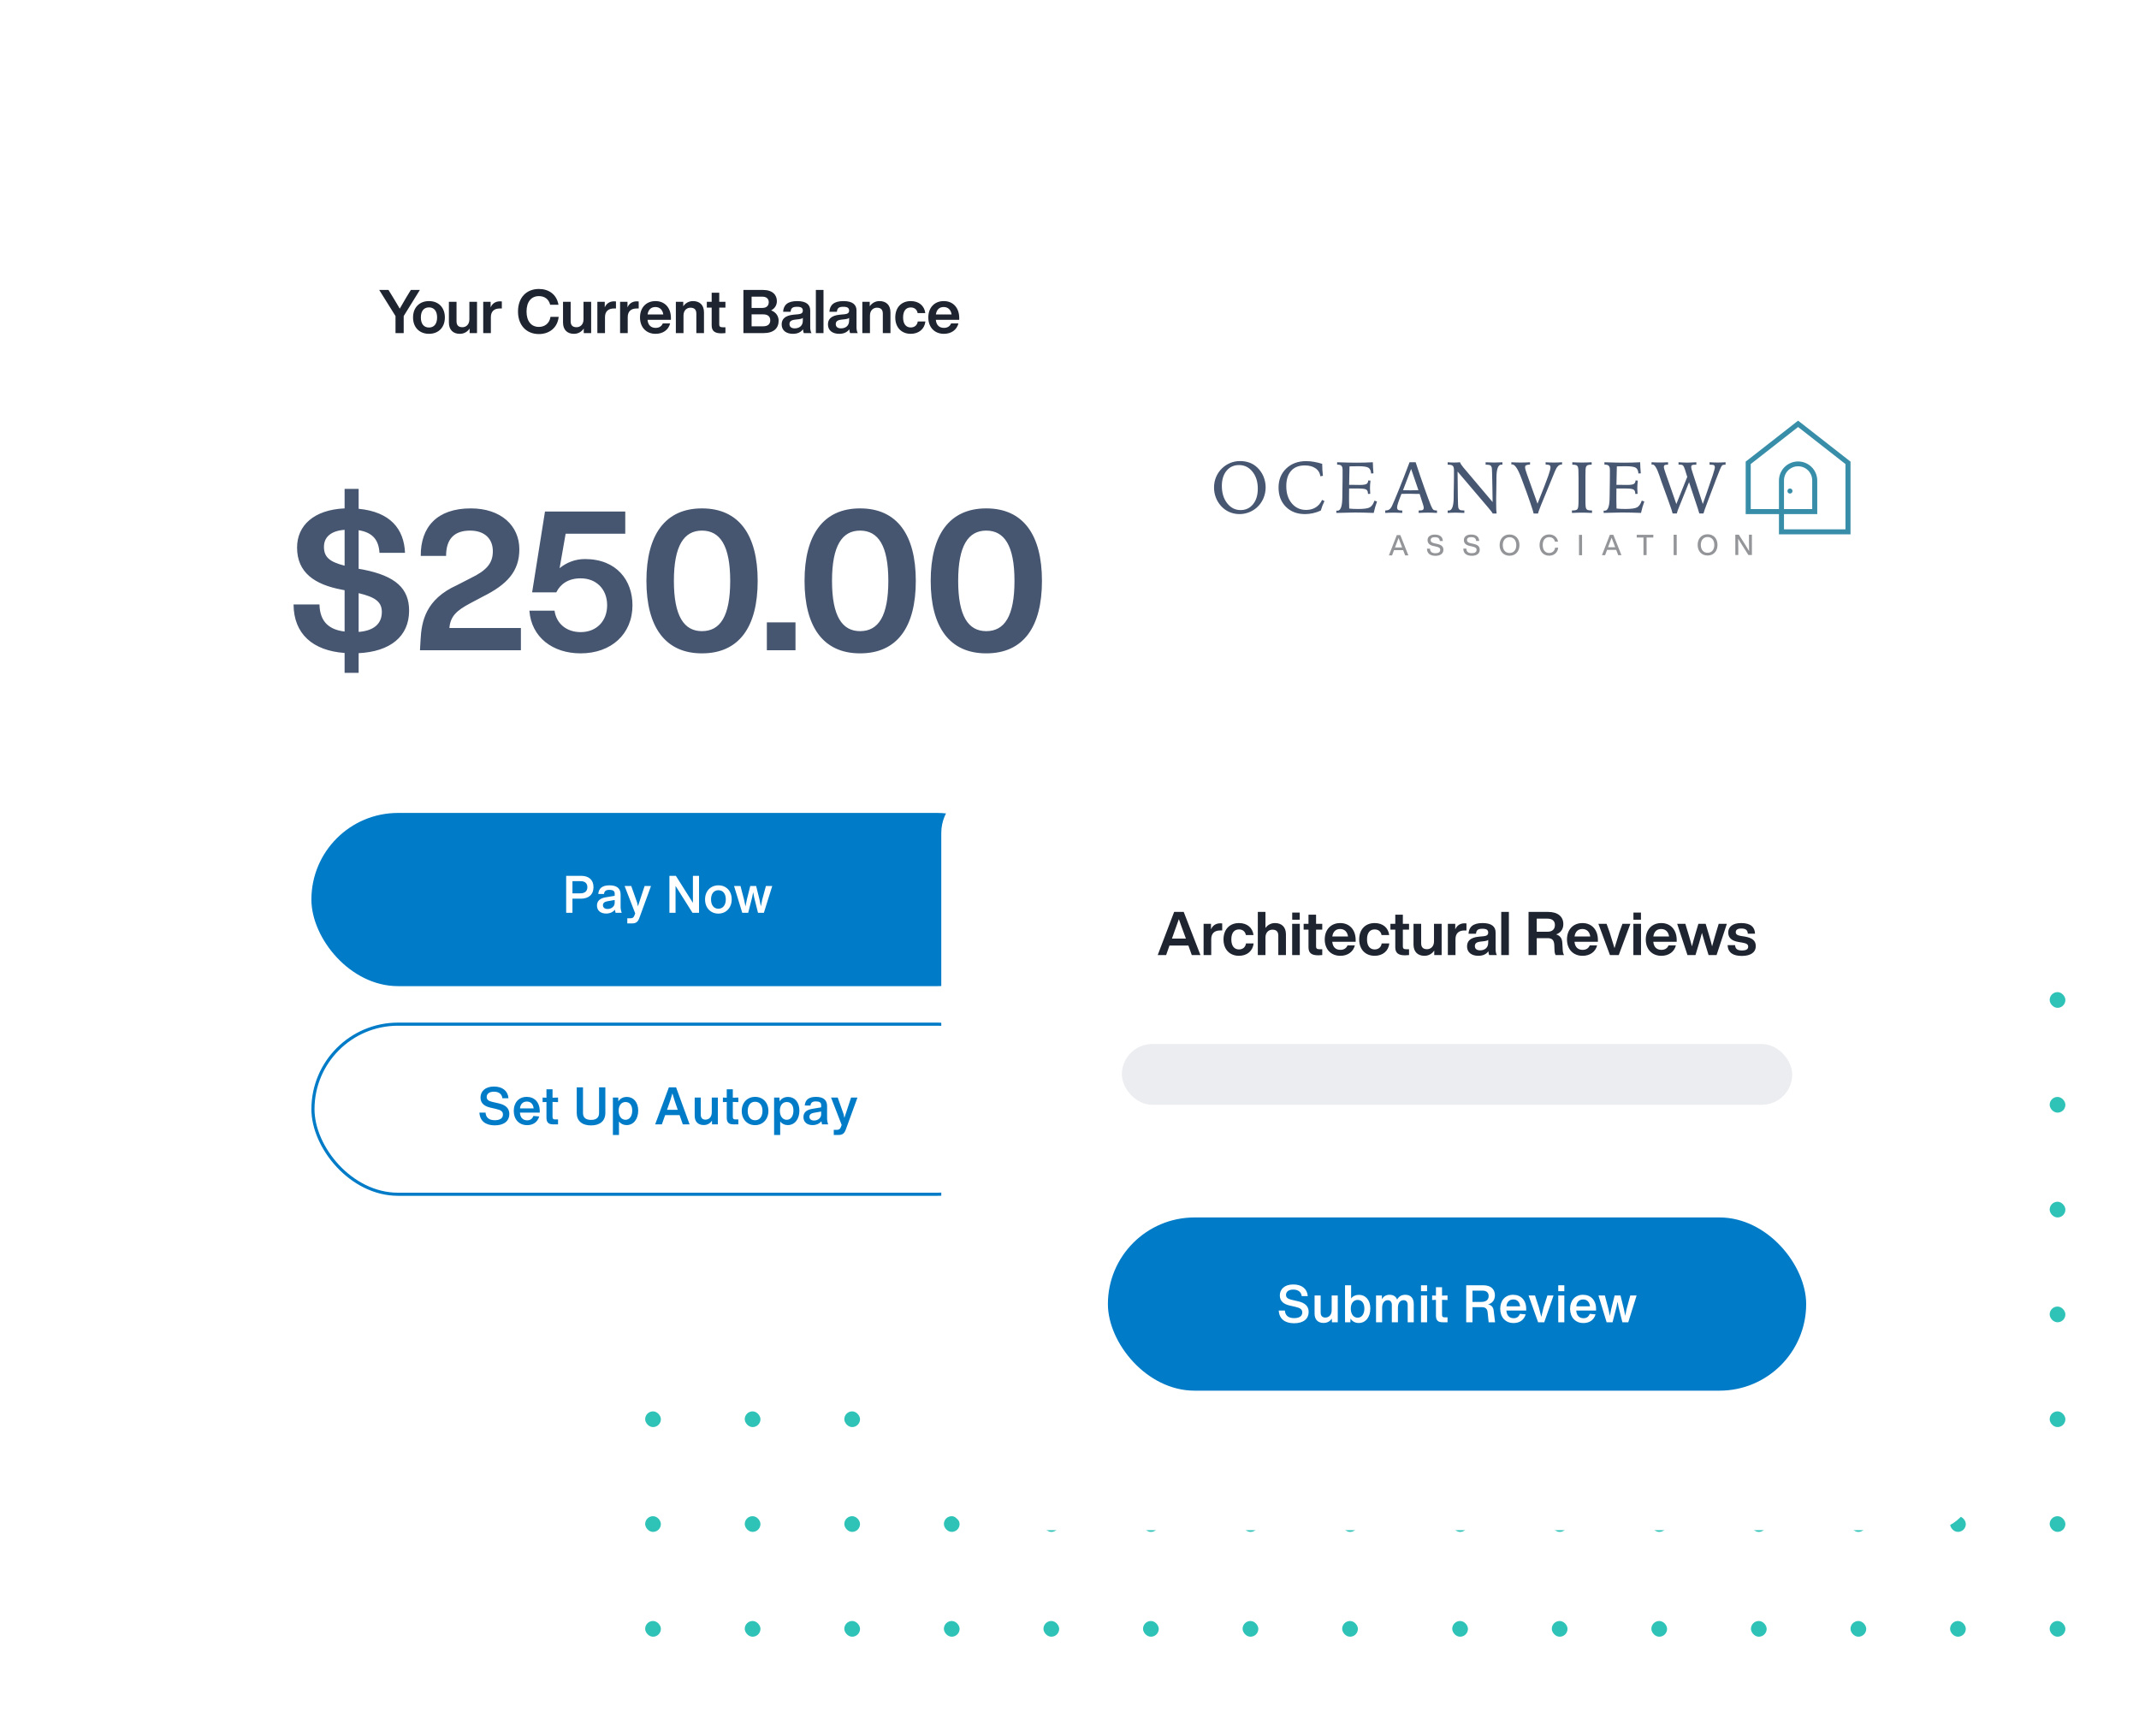 <svg width="494" height="401" viewBox="0 0 494 401" fill="none" xmlns="http://www.w3.org/2000/svg"><rect x="149" y="253.336" width="3.631" height="3.631" rx="1.815" fill="#2FC3B7"/><rect x="149.001" y="229.129" width="3.631" height="3.631" rx="1.815" fill="#2FC3B7"/><rect x="149" y="350.162" width="3.631" height="3.631" rx="1.815" fill="#2FC3B7"/><rect x="149" y="301.749" width="3.631" height="3.631" rx="1.815" fill="#2FC3B7"/><rect x="149" y="277.542" width="3.631" height="3.631" rx="1.815" fill="#2FC3B7"/><rect x="149" y="374.369" width="3.631" height="3.631" rx="1.815" fill="#2FC3B7"/><rect x="149" y="325.955" width="3.631" height="3.631" rx="1.815" fill="#2FC3B7"/><rect x="335.391" y="253.336" width="3.631" height="3.631" rx="1.815" fill="#2FC3B7"/><rect x="335.391" y="229.129" width="3.631" height="3.631" rx="1.815" fill="#2FC3B7"/><rect x="335.391" y="350.162" width="3.631" height="3.631" rx="1.815" fill="#2FC3B7"/><rect x="335.391" y="301.749" width="3.631" height="3.631" rx="1.815" fill="#2FC3B7"/><rect x="335.391" y="277.542" width="3.631" height="3.631" rx="1.815" fill="#2FC3B7"/><rect x="335.391" y="374.369" width="3.631" height="3.631" rx="1.815" fill="#2FC3B7"/><rect x="335.391" y="325.955" width="3.631" height="3.631" rx="1.815" fill="#2FC3B7"/><rect x="240.985" y="253.336" width="3.631" height="3.631" rx="1.815" fill="#2FC3B7"/><rect x="240.985" y="229.129" width="3.631" height="3.631" rx="1.815" fill="#2FC3B7"/><rect x="240.985" y="350.162" width="3.631" height="3.631" rx="1.815" fill="#2FC3B7"/><rect x="240.985" y="301.749" width="3.631" height="3.631" rx="1.815" fill="#2FC3B7"/><rect x="240.985" y="277.542" width="3.631" height="3.631" rx="1.815" fill="#2FC3B7"/><rect x="240.985" y="374.369" width="3.631" height="3.631" rx="1.815" fill="#2FC3B7"/><rect x="240.985" y="325.955" width="3.631" height="3.631" rx="1.815" fill="#2FC3B7"/><rect x="427.376" y="253.336" width="3.631" height="3.631" rx="1.815" fill="#2FC3B7"/><rect x="427.376" y="229.129" width="3.631" height="3.631" rx="1.815" fill="#2FC3B7"/><rect x="427.376" y="350.162" width="3.631" height="3.631" rx="1.815" fill="#2FC3B7"/><rect x="427.376" y="301.749" width="3.631" height="3.631" rx="1.815" fill="#2FC3B7"/><rect x="427.376" y="277.542" width="3.631" height="3.631" rx="1.815" fill="#2FC3B7"/><rect x="427.376" y="374.369" width="3.631" height="3.631" rx="1.815" fill="#2FC3B7"/><rect x="427.376" y="325.955" width="3.631" height="3.631" rx="1.815" fill="#2FC3B7"/><rect x="194.992" y="253.336" width="3.631" height="3.631" rx="1.815" fill="#2FC3B7"/><rect x="194.993" y="229.129" width="3.631" height="3.631" rx="1.815" fill="#2FC3B7"/><rect x="194.992" y="350.162" width="3.631" height="3.631" rx="1.815" fill="#2FC3B7"/><rect x="194.992" y="301.749" width="3.631" height="3.631" rx="1.815" fill="#2FC3B7"/><rect x="194.992" y="277.542" width="3.631" height="3.631" rx="1.815" fill="#2FC3B7"/><rect x="194.992" y="374.369" width="3.631" height="3.631" rx="1.815" fill="#2FC3B7"/><rect x="194.992" y="325.955" width="3.631" height="3.631" rx="1.815" fill="#2FC3B7"/><rect x="381.384" y="253.336" width="3.631" height="3.631" rx="1.815" fill="#2FC3B7"/><rect x="381.384" y="229.129" width="3.631" height="3.631" rx="1.815" fill="#2FC3B7"/><rect x="381.384" y="350.162" width="3.631" height="3.631" rx="1.815" fill="#2FC3B7"/><rect x="381.384" y="301.749" width="3.631" height="3.631" rx="1.815" fill="#2FC3B7"/><rect x="381.384" y="277.542" width="3.631" height="3.631" rx="1.815" fill="#2FC3B7"/><rect x="381.384" y="374.369" width="3.631" height="3.631" rx="1.815" fill="#2FC3B7"/><rect x="381.384" y="325.955" width="3.631" height="3.631" rx="1.815" fill="#2FC3B7"/><rect x="286.977" y="253.336" width="3.631" height="3.631" rx="1.815" fill="#2FC3B7"/><rect x="286.978" y="229.129" width="3.631" height="3.631" rx="1.815" fill="#2FC3B7"/><rect x="286.977" y="350.162" width="3.631" height="3.631" rx="1.815" fill="#2FC3B7"/><rect x="286.977" y="301.749" width="3.631" height="3.631" rx="1.815" fill="#2FC3B7"/><rect x="286.977" y="277.542" width="3.631" height="3.631" rx="1.815" fill="#2FC3B7"/><rect x="286.977" y="374.369" width="3.631" height="3.631" rx="1.815" fill="#2FC3B7"/><rect x="286.977" y="325.955" width="3.631" height="3.631" rx="1.815" fill="#2FC3B7"/><rect x="473.369" y="253.336" width="3.631" height="3.631" rx="1.815" fill="#2FC3B7"/><rect x="473.369" y="229.129" width="3.631" height="3.631" rx="1.815" fill="#2FC3B7"/><rect x="473.369" y="350.162" width="3.631" height="3.631" rx="1.815" fill="#2FC3B7"/><rect x="473.369" y="301.749" width="3.631" height="3.631" rx="1.815" fill="#2FC3B7"/><rect x="473.369" y="277.542" width="3.631" height="3.631" rx="1.815" fill="#2FC3B7"/><rect x="473.369" y="374.369" width="3.631" height="3.631" rx="1.815" fill="#2FC3B7"/><rect x="473.369" y="325.955" width="3.631" height="3.631" rx="1.815" fill="#2FC3B7"/><rect x="171.997" y="253.336" width="3.631" height="3.631" rx="1.815" fill="#2FC3B7"/><rect x="171.997" y="229.129" width="3.631" height="3.631" rx="1.815" fill="#2FC3B7"/><rect x="171.997" y="350.162" width="3.631" height="3.631" rx="1.815" fill="#2FC3B7"/><rect x="171.997" y="301.749" width="3.631" height="3.631" rx="1.815" fill="#2FC3B7"/><rect x="171.997" y="277.542" width="3.631" height="3.631" rx="1.815" fill="#2FC3B7"/><rect x="171.997" y="374.369" width="3.631" height="3.631" rx="1.815" fill="#2FC3B7"/><rect x="171.997" y="325.955" width="3.631" height="3.631" rx="1.815" fill="#2FC3B7"/><rect x="358.387" y="253.336" width="3.631" height="3.631" rx="1.815" fill="#2FC3B7"/><rect x="358.387" y="229.129" width="3.631" height="3.631" rx="1.815" fill="#2FC3B7"/><rect x="358.387" y="350.162" width="3.631" height="3.631" rx="1.815" fill="#2FC3B7"/><rect x="358.387" y="301.749" width="3.631" height="3.631" rx="1.815" fill="#2FC3B7"/><rect x="358.387" y="277.542" width="3.631" height="3.631" rx="1.815" fill="#2FC3B7"/><rect x="358.387" y="374.369" width="3.631" height="3.631" rx="1.815" fill="#2FC3B7"/><rect x="358.387" y="325.955" width="3.631" height="3.631" rx="1.815" fill="#2FC3B7"/><rect x="263.981" y="253.336" width="3.631" height="3.631" rx="1.815" fill="#2FC3B7"/><rect x="263.982" y="229.13" width="3.631" height="3.631" rx="1.815" fill="#2FC3B7"/><rect x="263.981" y="350.162" width="3.631" height="3.631" rx="1.815" fill="#2FC3B7"/><rect x="263.981" y="301.749" width="3.631" height="3.631" rx="1.815" fill="#2FC3B7"/><rect x="263.981" y="277.542" width="3.631" height="3.631" rx="1.815" fill="#2FC3B7"/><rect x="263.981" y="374.369" width="3.631" height="3.631" rx="1.815" fill="#2FC3B7"/><rect x="263.981" y="325.955" width="3.631" height="3.631" rx="1.815" fill="#2FC3B7"/><rect x="450.372" y="253.336" width="3.631" height="3.631" rx="1.815" fill="#2FC3B7"/><rect x="450.373" y="229.129" width="3.631" height="3.631" rx="1.815" fill="#2FC3B7"/><rect x="450.372" y="350.162" width="3.631" height="3.631" rx="1.815" fill="#2FC3B7"/><rect x="450.372" y="301.749" width="3.631" height="3.631" rx="1.815" fill="#2FC3B7"/><rect x="450.372" y="277.542" width="3.631" height="3.631" rx="1.815" fill="#2FC3B7"/><rect x="450.372" y="374.369" width="3.631" height="3.631" rx="1.815" fill="#2FC3B7"/><rect x="450.372" y="325.955" width="3.631" height="3.631" rx="1.815" fill="#2FC3B7"/><rect x="217.989" y="253.336" width="3.631" height="3.631" rx="1.815" fill="#2FC3B7"/><rect x="217.989" y="229.129" width="3.631" height="3.631" rx="1.815" fill="#2FC3B7"/><rect x="217.989" y="350.162" width="3.631" height="3.631" rx="1.815" fill="#2FC3B7"/><rect x="217.989" y="301.749" width="3.631" height="3.631" rx="1.815" fill="#2FC3B7"/><rect x="217.989" y="277.542" width="3.631" height="3.631" rx="1.815" fill="#2FC3B7"/><rect x="217.989" y="374.369" width="3.631" height="3.631" rx="1.815" fill="#2FC3B7"/><rect x="217.989" y="325.955" width="3.631" height="3.631" rx="1.815" fill="#2FC3B7"/><rect x="404.38" y="253.336" width="3.631" height="3.631" rx="1.815" fill="#2FC3B7"/><rect x="404.379" y="229.129" width="3.631" height="3.631" rx="1.815" fill="#2FC3B7"/><rect x="404.38" y="350.162" width="3.631" height="3.631" rx="1.815" fill="#2FC3B7"/><rect x="404.38" y="301.749" width="3.631" height="3.631" rx="1.815" fill="#2FC3B7"/><rect x="404.38" y="277.542" width="3.631" height="3.631" rx="1.815" fill="#2FC3B7"/><rect x="404.38" y="374.369" width="3.631" height="3.631" rx="1.815" fill="#2FC3B7"/><rect x="404.38" y="325.955" width="3.631" height="3.631" rx="1.815" fill="#2FC3B7"/><rect x="309.974" y="253.336" width="3.631" height="3.631" rx="1.815" fill="#2FC3B7"/><rect x="309.975" y="229.129" width="3.631" height="3.631" rx="1.815" fill="#2FC3B7"/><rect x="309.974" y="350.162" width="3.631" height="3.631" rx="1.815" fill="#2FC3B7"/><rect x="309.974" y="301.749" width="3.631" height="3.631" rx="1.815" fill="#2FC3B7"/><rect x="309.974" y="277.542" width="3.631" height="3.631" rx="1.815" fill="#2FC3B7"/><rect x="309.974" y="374.369" width="3.631" height="3.631" rx="1.815" fill="#2FC3B7"/><rect x="309.974" y="325.955" width="3.631" height="3.631" rx="1.815" fill="#2FC3B7"/><g filter="url(#filter0_d_1575_6497)"><rect x="17.608" y="30.173" width="273" height="271" rx="10" fill="#fff"/></g><path d="M94.483 141.038c0-5.085-3.06-8.01-10.62-9.495l-1.035-.18v-8.91c3.375.54 4.635 2.385 4.815 5.22h5.895c-.225-5.49-3.375-9.45-10.71-10.17v-4.59h-3.24v4.5c-7.11.315-10.98 3.96-10.98 9.045 0 5.805 4.095 8.55 10.305 9.72l.675.135v9.54c-3.375-.405-5.715-2.07-5.805-6.255h-5.985c.045 6.795 4.41 10.665 11.79 11.205v4.59h3.24v-4.545c7.245-.36 11.655-3.825 11.655-9.81zm-19.665-14.76c0-2.205 1.575-3.69 4.77-3.915v8.28c-3.6-.9-4.77-2.07-4.77-4.365zm8.01 19.665v-8.955c3.96.945 5.355 2.07 5.355 4.365 0 2.745-1.89 4.32-5.355 4.59zm20.96-.9c.225-2.745 1.71-4.05 4.725-5.67l2.97-1.575c5.625-2.79 8.46-5.85 8.46-10.935 0-5.445-4.23-9.45-11.205-9.45-7.785 0-11.61 4.275-11.565 10.98h5.85c0-4.095 2.07-5.85 5.535-5.85 3.375 0 5.265 1.89 5.265 4.77 0 2.79-1.485 4.455-5.13 6.21l-3.15 1.62c-7.29 3.285-8.19 8.415-8.415 12.645l-.135 2.385h23.31v-5.13h-16.515zm31.301-15.93c-2.25 0-4.275.81-5.85 2.115l1.395-7.965h13.77v-5.13h-18.54l-2.97 18.675h5.58c.945-1.935 2.79-3.24 5.625-3.24 3.69 0 6.12 2.565 6.12 6.21s-2.43 6.21-6.12 6.21c-3.15 0-5.58-1.845-6.03-4.95h-5.805c.45 6.12 5.355 9.855 11.835 9.855 7.065 0 11.97-4.455 11.97-11.115 0-5.67-3.6-10.665-10.98-10.665zm27.026 21.78c8.595 0 12.87-6.12 12.87-16.74 0-10.62-4.32-16.74-12.87-16.74-8.505 0-12.825 6.12-12.825 16.74 0 10.62 4.32 16.74 12.825 16.74zm0-5.13c-4.14 0-6.48-3.465-6.48-11.61s2.34-11.61 6.48-11.61c4.185 0 6.525 3.465 6.525 11.61s-2.295 11.61-6.525 11.61zm14.989 4.41h6.615v-6.435h-6.615v6.435zm21.53.72c8.595 0 12.87-6.12 12.87-16.74 0-10.62-4.32-16.74-12.87-16.74-8.505 0-12.825 6.12-12.825 16.74 0 10.62 4.32 16.74 12.825 16.74zm0-5.13c-4.14 0-6.48-3.465-6.48-11.61s2.34-11.61 6.48-11.61c4.185 0 6.525 3.465 6.525 11.61s-2.295 11.61-6.525 11.61zm29.135 5.13c8.595 0 12.87-6.12 12.87-16.74 0-10.62-4.32-16.74-12.87-16.74-8.505 0-12.825 6.12-12.825 16.74 0 10.62 4.32 16.74 12.825 16.74zm0-5.13c-4.14 0-6.48-3.465-6.48-11.61s2.34-11.61 6.48-11.61c4.185 0 6.525 3.465 6.525 11.61s-2.295 11.61-6.525 11.61z" fill="#465670"/><path d="M94.885 66.959l-1.092 1.792c-.49.826-.994 1.68-1.47 2.534-.476-.84-.994-1.68-1.498-2.52l-1.106-1.806h-2.142l3.766 6.034v3.934h1.89v-3.934l3.738-6.034h-2.086zm4.188 10.136c2.198 0 3.668-1.484 3.668-3.78s-1.47-3.78-3.668-3.78c-2.198 0-3.682 1.484-3.682 3.78s1.484 3.78 3.682 3.78zm0-1.456c-1.148 0-1.876-.798-1.876-2.324 0-1.526.728-2.324 1.876-2.324 1.134 0 1.876.798 1.876 2.324 0 1.526-.742 2.324-1.876 2.324zm9.329-5.936v4.046c0 1.288-.84 1.82-1.61 1.82-.91 0-1.358-.448-1.358-1.372v-4.494h-1.764v4.788c0 1.722 1.022 2.604 2.52 2.604 1.036 0 1.792-.518 2.268-1.218v1.05h1.708v-7.224h-1.764zm7.062-.112c-1.12 0-1.806.588-2.156 1.4v-1.288H111.6v7.224h1.764v-3.668c0-1.372.784-2.016 2.086-2.016h.448v-1.624c-.154-.028-.28-.028-.434-.028zm8.997 7.56c2.282 0 4.284-1.344 4.564-3.976h-1.89c-.224 1.568-1.4 2.324-2.674 2.324-1.778 0-2.856-1.316-2.856-3.556 0-2.226 1.078-3.556 2.856-3.556 1.218 0 2.254.602 2.604 2.002h1.918c-.434-2.464-2.31-3.654-4.522-3.654-2.884 0-4.83 1.988-4.83 5.208s1.988 5.208 4.83 5.208zm10.3-7.448v4.046c0 1.288-.84 1.82-1.61 1.82-.91 0-1.358-.448-1.358-1.372v-4.494h-1.764v4.788c0 1.722 1.022 2.604 2.52 2.604 1.036 0 1.792-.518 2.268-1.218v1.05h1.708v-7.224h-1.764zm7.062-.112c-1.12 0-1.806.588-2.156 1.4v-1.288h-1.708v7.224h1.764v-3.668c0-1.372.784-2.016 2.086-2.016h.448v-1.624c-.154-.028-.28-.028-.434-.028zm5.25 0c-1.12 0-1.806.588-2.156 1.4v-1.288h-1.708v7.224h1.764v-3.668c0-1.372.784-2.016 2.086-2.016h.448v-1.624c-.154-.028-.28-.028-.434-.028zm7.876 3.85c0-2.296-1.358-3.906-3.57-3.906-2.142 0-3.57 1.512-3.57 3.78 0 2.31 1.47 3.78 3.598 3.78 1.736 0 2.996-.938 3.36-2.408h-1.694c-.266.644-.812 1.036-1.652 1.036-1.022 0-1.75-.574-1.876-1.862h5.404v-.42zm-3.584-2.534c1.05 0 1.68.7 1.82 1.722h-3.626c.168-1.19.868-1.722 1.806-1.722zm8.685-1.372c-1.022 0-1.792.518-2.254 1.204v-1.036h-1.708v7.224h1.764v-4.046c0-1.288.84-1.82 1.61-1.82.896 0 1.358.448 1.358 1.372v4.494h1.764v-4.788c0-1.722-1.022-2.604-2.534-2.604zm7.487 1.512v-1.344h-1.428v-2.1h-1.75v2.1h-1.12v1.344h1.12v4.088c0 1.33.728 1.848 2.254 1.848.28 0 .602-.028.924-.056v-1.344h-.602c-.588 0-.826-.154-.826-.63v-3.906h1.428zm10.551.63c.826-.42 1.33-1.162 1.33-2.142 0-1.358-.924-2.576-3.22-2.576h-4.508v9.968h4.662c2.352 0 3.472-1.148 3.472-2.856 0-.994-.56-1.96-1.736-2.394zm-2.03-3.164c.98 0 1.484.518 1.484 1.26 0 .826-.504 1.344-1.484 1.344h-2.478v-2.604h2.478zm.196 6.846h-2.674v-2.758h2.674c1.022 0 1.638.448 1.638 1.386 0 .868-.574 1.372-1.638 1.372zm11.158 1.568c-.196-.28-.294-.854-.294-1.372v-3.85c0-1.302-.854-2.17-3.01-2.17-2.254 0-3.15.938-3.248 2.464h1.736c.07-.882.49-1.148 1.498-1.148 1.022 0 1.316.336 1.316.896 0 .532-.35.742-1.022.826l-1.092.098c-2.044.196-2.772 1.05-2.772 2.254 0 1.4 1.064 2.17 2.604 2.17 1.064 0 1.848-.378 2.324-1.05.028.35.084.686.196.882h1.764zm-3.864-1.092c-.812 0-1.218-.378-1.218-.98 0-.574.322-.924 1.302-1.036l.952-.112c.378-.042.644-.126.826-.294v.658c0 1.26-.924 1.764-1.862 1.764zm4.874 1.092h1.764v-9.968h-1.764v9.968zm9.681 0c-.196-.28-.294-.854-.294-1.372v-3.85c0-1.302-.854-2.17-3.01-2.17-2.254 0-3.15.938-3.248 2.464h1.736c.07-.882.49-1.148 1.498-1.148 1.022 0 1.316.336 1.316.896 0 .532-.35.742-1.022.826l-1.092.098c-2.044.196-2.772 1.05-2.772 2.254 0 1.4 1.064 2.17 2.604 2.17 1.064 0 1.848-.378 2.324-1.05.028.35.084.686.196.882h1.764zm-3.864-1.092c-.812 0-1.218-.378-1.218-.98 0-.574.322-.924 1.302-1.036l.952-.112c.378-.042.644-.126.826-.294v.658c0 1.26-.924 1.764-1.862 1.764zm8.877-6.3c-1.022 0-1.792.518-2.254 1.204v-1.036h-1.708v7.224h1.764v-4.046c0-1.288.84-1.82 1.61-1.82.896 0 1.358.448 1.358 1.372v4.494h1.764v-4.788c0-1.722-1.022-2.604-2.534-2.604zm7.216 7.56c1.848 0 3.192-1.092 3.388-2.856h-1.764c-.14.952-.826 1.386-1.624 1.386-1.022 0-1.764-.728-1.764-2.31s.714-2.31 1.764-2.31c.784 0 1.428.406 1.596 1.302h1.764c-.21-1.694-1.47-2.772-3.36-2.772-2.156 0-3.57 1.47-3.57 3.78 0 2.31 1.428 3.78 3.57 3.78zm11.199-3.654c0-2.296-1.358-3.906-3.57-3.906-2.142 0-3.57 1.512-3.57 3.78 0 2.31 1.47 3.78 3.598 3.78 1.736 0 2.996-.938 3.36-2.408h-1.694c-.266.644-.812 1.036-1.652 1.036-1.022 0-1.75-.574-1.876-1.862h5.404v-.42zm-3.584-2.534c1.05 0 1.68.7 1.82 1.722h-3.626c.168-1.19.868-1.722 1.806-1.722z" fill="#1E2430"/><rect x="71.918" y="187.749" width="164.614" height="40" rx="20" fill="#007BC7"/><path d="M134.212 202.272h-3.456v8.544h1.452v-3.264h1.908c1.86 0 2.952-.96 2.952-2.676 0-1.68-1.104-2.604-2.856-2.604zm-.168 4.044h-1.836v-2.808h1.908c.924 0 1.536.456 1.536 1.38 0 .912-.576 1.428-1.608 1.428zm9.538 4.5c-.192-.564-.252-.924-.252-1.428v-2.784c0-1.44-.888-2.136-2.556-2.136-1.632 0-2.484.636-2.604 1.992l1.32.012c.084-.696.468-.96 1.248-.96.816 0 1.224.264 1.224.816v.54c-.048.024-.108.036-.168.048l-1.932.324c-1.368.228-1.992.9-1.992 1.896 0 1.14.828 1.848 2.112 1.848.888 0 1.608-.348 2.028-.888.048.24.096.48.156.72h1.416zm-3.252-.888c-.672 0-1.08-.324-1.08-.864 0-.468.312-.792.996-.912l1.716-.3v.648c0 .84-.744 1.428-1.632 1.428zm8.542-5.304l-1.548 4.704-.168-.84-1.368-3.864h-1.536l2.448 6.324-.168.456c-.192.504-.42.672-.948.672h-.708v1.188h1.068c.876 0 1.368-.276 1.728-1.296l2.676-7.344h-1.476zm11.155-2.352v6.24l-3.936-6.24h-1.488v8.544h1.416V204.6l3.912 6.216h1.512v-8.544h-1.416zm5.877 8.724c1.812 0 3.084-1.38 3.084-3.288 0-1.92-1.26-3.24-3.06-3.24-1.824 0-3.096 1.332-3.096 3.264 0 1.908 1.26 3.264 3.072 3.264zm0-1.128c-1.044 0-1.692-.84-1.692-2.136 0-1.296.636-2.136 1.692-2.136 1.08 0 1.716.816 1.716 2.112 0 1.296-.636 2.16-1.716 2.16zm10.981-5.244l-.852 3.156-.312 1.548-.312-1.56-.78-3.144h-1.356l-.792 3.156-.312 1.56-.324-1.56-.828-3.156h-1.488l1.896 6.192h1.368l.912-3.564.24-1.2.228 1.2.888 3.564h1.356l1.932-6.192h-1.464z" fill="#fff"/><rect x="72.277" y="236.532" width="163.896" height="39.282" rx="19.641" fill="#fff" stroke="#007BC7" stroke-width=".718"/><path d="M114.272 259.901c2.244 0 3.36-1.104 3.36-2.616 0-1.38-.936-2.112-2.388-2.448l-1.608-.372c-.864-.192-1.236-.552-1.236-1.116 0-.744.612-1.224 1.668-1.224 1.128 0 1.848.54 1.956 1.512h1.404c-.12-1.668-1.368-2.7-3.348-2.7-2.076 0-3.108 1.152-3.108 2.556 0 1.284.888 1.992 2.244 2.304l1.392.324c1.068.24 1.548.576 1.548 1.284 0 .816-.648 1.308-1.872 1.308-1.296 0-2.064-.564-2.148-1.752h-1.416c.108 1.92 1.404 2.94 3.552 2.94zm10.38-3.288c0-2.052-1.224-3.288-3.012-3.288-1.872 0-2.988 1.38-2.988 3.228 0 1.896 1.14 3.3 3.096 3.3 1.368 0 2.4-.696 2.784-2.004l-1.344-.12c-.24.66-.708 1.008-1.44 1.008-.972 0-1.608-.624-1.668-1.776h4.572v-.348zm-2.976-2.208c.888 0 1.452.564 1.572 1.584h-3.156c.084-1.02.708-1.584 1.584-1.584zm5.932.084l1.272.048v-1.056l-1.272.036v-1.944h-1.404v1.944l-.888-.036v1.056l.888-.036v3.612c0 1.104.456 1.56 1.56 1.56h1.116v-1.14h-.684c-.432 0-.588-.156-.588-.6v-3.444zm8.885 5.424c2.088 0 3.312-1.032 3.312-2.904v-5.88h-1.452v5.916c0 1.032-.588 1.596-1.848 1.596-1.26 0-1.86-.564-1.86-1.596v-5.916h-1.452v5.88c0 1.872 1.224 2.904 3.3 2.904zm8.294-6.576c-.888 0-1.572.372-1.98 1.032l-.024-.888h-1.236v8.64h1.404v-3.108c.408.528 1.02.828 1.752.828 1.62 0 2.688-1.392 2.688-3.348s-1.116-3.156-2.604-3.156zm-.324 5.28c-.924 0-1.584-.804-1.584-2.088s.66-2.016 1.584-2.016c.936 0 1.548.708 1.548 1.98 0 1.284-.612 2.124-1.548 2.124zm13.229 1.056h1.572l-3.12-8.544h-1.668l-3.168 8.544h1.548l.756-2.136h3.336l.744 2.136zm-3.648-3.36l.744-2.124.504-1.68.504 1.68.732 2.124h-2.484zm10.342-2.832v3.372c0 1.2-.696 1.728-1.476 1.728-.72 0-1.068-.432-1.068-1.176v-3.924h-1.404v4.224c0 1.32.768 2.124 2.064 2.124.84 0 1.5-.36 1.92-1.02l.024.864h1.344v-6.192h-1.404zm4.859 1.008l1.272.048v-1.056l-1.272.036v-1.944h-1.404v1.944l-.888-.036v1.056l.888-.036v3.612c0 1.104.456 1.56 1.56 1.56h1.116v-1.14h-.684c-.432 0-.588-.156-.588-.6v-3.444zm5.132 5.364c1.812 0 3.084-1.38 3.084-3.288 0-1.92-1.26-3.24-3.06-3.24-1.824 0-3.096 1.332-3.096 3.264 0 1.908 1.26 3.264 3.072 3.264zm0-1.128c-1.044 0-1.692-.84-1.692-2.136 0-1.296.636-2.136 1.692-2.136 1.08 0 1.716.816 1.716 2.112 0 1.296-.636 2.16-1.716 2.16zm7.641-5.388c-.888 0-1.572.372-1.98 1.032l-.024-.888h-1.236v8.64h1.404v-3.108c.408.528 1.02.828 1.752.828 1.62 0 2.688-1.392 2.688-3.348s-1.116-3.156-2.604-3.156zm-.324 5.28c-.924 0-1.584-.804-1.584-2.088s.66-2.016 1.584-2.016c.936 0 1.548.708 1.548 1.98 0 1.284-.612 2.124-1.548 2.124zm9.572 1.056c-.192-.564-.252-.924-.252-1.428v-2.784c0-1.44-.888-2.136-2.556-2.136-1.632 0-2.484.636-2.604 1.992l1.32.012c.084-.696.468-.96 1.248-.96.816 0 1.224.264 1.224.816v.54c-.048.024-.108.036-.168.048l-1.932.324c-1.368.228-1.992.9-1.992 1.896 0 1.14.828 1.848 2.112 1.848.888 0 1.608-.348 2.028-.888.048.24.096.48.156.72h1.416zm-3.252-.888c-.672 0-1.08-.324-1.08-.864 0-.468.312-.792.996-.912l1.716-.3v.648c0 .84-.744 1.428-1.632 1.428zm8.541-5.304l-1.548 4.704-.168-.84-1.368-3.864h-1.536l2.448 6.324-.168.456c-.192.504-.42.672-.948.672h-.708v1.188h1.068c.876 0 1.368-.276 1.728-1.296l2.676-7.344h-1.476z" fill="#007BC7"/><g filter="url(#filter1_d_1575_6497)"><rect x="217.387" y="173.395" width="238.23" height="171.005" rx="10" fill="#fff"/></g><rect opacity=".7" x="259.091" y="241.115" width="154.821" height="14.037" rx="7.018" fill="#E4E6EA"/><path d="M275.24 220.573h2.002l-3.864-9.968h-2.212l-3.794 9.968h1.946l.77-2.198h4.368l.784 2.198zm-4.578-3.808l.378-1.078c.336-.91.812-2.24 1.218-3.416.406 1.176.882 2.506 1.232 3.416l.392 1.078h-3.22zm11.171-3.528c-1.12 0-1.806.588-2.156 1.4v-1.288h-1.708v7.224h1.764v-3.668c0-1.372.784-2.016 2.086-2.016h.448v-1.624c-.154-.028-.28-.028-.434-.028zm4.305 7.504c1.848 0 3.192-1.092 3.388-2.856h-1.764c-.14.952-.826 1.386-1.624 1.386-1.022 0-1.764-.728-1.764-2.31s.714-2.31 1.764-2.31c.784 0 1.428.406 1.596 1.302h1.764c-.21-1.694-1.47-2.772-3.36-2.772-2.156 0-3.57 1.47-3.57 3.78 0 2.31 1.428 3.78 3.57 3.78zm8.316-7.56c-.98 0-1.722.476-2.198 1.134v-3.71h-1.764v9.968h1.764v-4.046c0-1.288.84-1.82 1.61-1.82.896 0 1.358.448 1.358 1.372v4.494h1.764v-4.788c0-1.722-1.022-2.604-2.534-2.604zm3.982-.77h1.736v-1.652h-1.736v1.652zm-.014 8.162h1.764v-7.224h-1.764v7.224zm6.951-5.88v-1.344h-1.428v-2.1h-1.75v2.1h-1.12v1.344h1.12v4.088c0 1.33.728 1.848 2.254 1.848.28 0 .602-.028.924-.056v-1.344h-.602c-.588 0-.826-.154-.826-.63v-3.906h1.428zm7.714 2.394c0-2.296-1.358-3.906-3.57-3.906-2.142 0-3.57 1.512-3.57 3.78 0 2.31 1.47 3.78 3.598 3.78 1.736 0 2.996-.938 3.36-2.408h-1.694c-.266.644-.812 1.036-1.652 1.036-1.022 0-1.75-.574-1.876-1.862h5.404v-.42zm-3.584-2.534c1.05 0 1.68.7 1.82 1.722h-3.626c.168-1.19.868-1.722 1.806-1.722zm7.971 6.188c1.848 0 3.192-1.092 3.388-2.856h-1.764c-.14.952-.826 1.386-1.624 1.386-1.022 0-1.764-.728-1.764-2.31s.714-2.31 1.764-2.31c.784 0 1.428.406 1.596 1.302h1.764c-.21-1.694-1.47-2.772-3.36-2.772-2.156 0-3.57 1.47-3.57 3.78 0 2.31 1.428 3.78 3.57 3.78zm7.942-6.048v-1.344h-1.428v-2.1h-1.75v2.1h-1.12v1.344h1.12v4.088c0 1.33.728 1.848 2.254 1.848.28 0 .602-.028.924-.056v-1.344h-.602c-.588 0-.826-.154-.826-.63v-3.906h1.428zm5.765-1.344v4.046c0 1.288-.84 1.82-1.61 1.82-.91 0-1.358-.448-1.358-1.372v-4.494h-1.764v4.788c0 1.722 1.022 2.604 2.52 2.604 1.036 0 1.792-.518 2.268-1.218v1.05h1.708v-7.224h-1.764zm7.062-.112c-1.12 0-1.806.588-2.156 1.4v-1.288h-1.708v7.224h1.764v-3.668c0-1.372.784-2.016 2.086-2.016h.448v-1.624c-.154-.028-.28-.028-.434-.028zm7.458 7.336c-.196-.28-.294-.854-.294-1.372v-3.85c0-1.302-.854-2.17-3.01-2.17-2.254 0-3.15.938-3.248 2.464h1.736c.07-.882.49-1.148 1.498-1.148 1.022 0 1.316.336 1.316.896 0 .532-.35.742-1.022.826l-1.092.098c-2.044.196-2.772 1.05-2.772 2.254 0 1.4 1.064 2.17 2.604 2.17 1.064 0 1.848-.378 2.324-1.05.028.35.084.686.196.882h1.764zm-3.864-1.092c-.812 0-1.218-.378-1.218-.98 0-.574.322-.924 1.302-1.036l.952-.112c.378-.042.644-.126.826-.294v.658c0 1.26-.924 1.764-1.862 1.764zm4.874 1.092h1.764v-9.968h-1.764v9.968zm14.201-1.162l-.084-1.484c-.042-1.036-.336-1.778-1.442-2.128 1.078-.378 1.666-1.232 1.666-2.38 0-1.68-1.218-2.814-3.514-2.814h-4.522v9.968h1.89v-3.906h2.464c1.008 0 1.54.35 1.596 1.624l.042 1.092c.014.49.084.896.266 1.19h1.946c-.196-.294-.294-.728-.308-1.162zm-6.006-4.228v-3.024h2.45c1.092 0 1.75.49 1.75 1.47 0 1.022-.658 1.554-1.68 1.554h-2.52zm14.127 1.904c0-2.296-1.358-3.906-3.57-3.906-2.142 0-3.57 1.512-3.57 3.78 0 2.31 1.47 3.78 3.598 3.78 1.736 0 2.996-.938 3.36-2.408h-1.694c-.266.644-.812 1.036-1.652 1.036-1.022 0-1.75-.574-1.876-1.862h5.404v-.42zm-3.584-2.534c1.05 0 1.68.7 1.82 1.722h-3.626c.168-1.19.868-1.722 1.806-1.722zm9.253-1.204l-.7 1.932c-.378 1.204-.77 2.478-1.134 3.696-.364-1.204-.756-2.492-1.134-3.682l-.7-1.946h-1.89l2.674 7.224h2.03l2.688-7.224h-1.834zm2.538-.938h1.736v-1.652h-1.736v1.652zm-.014 8.162h1.764v-7.224h-1.764v7.224zm10.004-3.486c0-2.296-1.358-3.906-3.57-3.906-2.142 0-3.57 1.512-3.57 3.78 0 2.31 1.47 3.78 3.598 3.78 1.736 0 2.996-.938 3.36-2.408h-1.694c-.266.644-.812 1.036-1.652 1.036-1.022 0-1.75-.574-1.876-1.862h5.404v-.42zm-3.584-2.534c1.05 0 1.68.7 1.82 1.722h-3.626c.168-1.19.868-1.722 1.806-1.722zm13.285-1.204l-.812 2.702c-.252.826-.49 1.68-.714 2.506-.21-.84-.434-1.68-.686-2.52l-.798-2.688h-1.68l-.798 2.688c-.252.84-.476 1.68-.686 2.52-.224-.826-.462-1.68-.714-2.506l-.812-2.702h-1.89l2.38 7.224h1.848l.896-2.968c.21-.714.406-1.442.602-2.156.196.714.406 1.442.616 2.156l.91 2.968h1.848l2.38-7.224h-1.89zm5.354 7.42c2.016 0 3.206-.812 3.206-2.268 0-1.246-.77-1.89-2.506-2.198l-.91-.14c-.784-.14-1.204-.35-1.204-.882 0-.518.406-.84 1.26-.84.91 0 1.484.266 1.526 1.19h1.666c-.056-1.484-.966-2.45-3.192-2.45-1.932 0-2.996.826-2.996 2.184 0 1.232.812 1.918 2.366 2.184l.826.14c1.092.182 1.414.434 1.414.952 0 .546-.406.868-1.428.868-1.05 0-1.512-.322-1.61-1.232h-1.722c.112 1.75 1.246 2.492 3.304 2.492z" fill="#1E2430"/><rect x="255.869" y="281.173" width="161.264" height="40" rx="20" fill="#007BC7"/><path d="M298.875 305.608c2.244 0 3.36-1.104 3.36-2.616 0-1.38-.936-2.112-2.388-2.448l-1.608-.372c-.864-.192-1.236-.552-1.236-1.116 0-.744.612-1.224 1.668-1.224 1.128 0 1.848.54 1.956 1.512h1.404c-.12-1.668-1.368-2.7-3.348-2.7-2.076 0-3.108 1.152-3.108 2.556 0 1.284.888 1.992 2.244 2.304l1.392.324c1.068.24 1.548.576 1.548 1.284 0 .816-.648 1.308-1.872 1.308-1.296 0-2.064-.564-2.148-1.752h-1.416c.108 1.92 1.404 2.94 3.552 2.94zm8.676-6.42v3.372c0 1.2-.696 1.728-1.476 1.728-.72 0-1.068-.432-1.068-1.176v-3.924h-1.404v4.224c0 1.32.768 2.124 2.064 2.124.84 0 1.5-.36 1.92-1.02l.024.864h1.344v-6.192h-1.404zm6.324-.144c-.792 0-1.428.3-1.836.828v-3.036h-1.404v8.544h1.236l.024-.864c.408.648 1.068 1.032 1.896 1.032 1.62 0 2.688-1.392 2.688-3.348s-1.116-3.156-2.604-3.156zm-.324 5.28c-.924 0-1.584-.804-1.584-2.088s.66-2.016 1.584-2.016c.936 0 1.548.708 1.548 1.98 0 1.284-.612 2.124-1.548 2.124zm11.012-5.292c-.864 0-1.5.36-1.896 1.104-.276-.708-.876-1.104-1.74-1.104-.804 0-1.392.348-1.788 1.02l.012-.864h-1.356v6.192h1.404v-3.312c0-1.248.612-1.788 1.296-1.788.636 0 .948.456.948 1.08v4.02h1.404v-3.336c0-1.248.612-1.764 1.308-1.764.636 0 .948.456.948 1.08v4.02h1.404v-4.188c0-1.368-.696-2.16-1.944-2.16zm3.615-.828h1.404v-1.368h-1.404v1.368zm0 7.176h1.404v-6.192h-1.404v6.192zm4.858-5.184l1.272.048v-1.056l-1.272.036v-1.944h-1.404v1.944l-.888-.036v1.056l.888-.036v3.612c0 1.104.456 1.56 1.56 1.56h1.116v-1.14h-.684c-.432 0-.588-.156-.588-.6v-3.444zm11.92 2.472c-.084-.684-.42-1.236-1.284-1.416.996-.276 1.572-1.008 1.572-2.112 0-1.284-.816-2.304-2.652-2.304h-3.972v8.544h1.452v-3.492h2.088c.96 0 1.332.384 1.416 1.26l.228 2.232h1.488l-.336-2.712zm-2.808-1.992h-2.076v-2.604h2.292c.972 0 1.44.48 1.44 1.248 0 .804-.54 1.356-1.656 1.356zm10.326 1.644c0-2.052-1.224-3.288-3.012-3.288-1.872 0-2.988 1.38-2.988 3.228 0 1.896 1.14 3.3 3.096 3.3 1.368 0 2.4-.696 2.784-2.004l-1.344-.12c-.24.66-.708 1.008-1.44 1.008-.972 0-1.608-.624-1.668-1.776h4.572v-.348zm-2.976-2.208c.888 0 1.452.564 1.572 1.584h-3.156c.084-1.02.708-1.584 1.584-1.584zm7.877-.924l-.864 2.7-.552 2.244-.576-2.244-.876-2.7h-1.488l2.208 6.192h1.416l2.148-6.192h-1.416zm2.502-.984h1.404v-1.368h-1.404v1.368zm0 7.176h1.404v-6.192h-1.404v6.192zm8.734-3.06c0-2.052-1.224-3.288-3.012-3.288-1.872 0-2.988 1.38-2.988 3.228 0 1.896 1.14 3.3 3.096 3.3 1.368 0 2.4-.696 2.784-2.004l-1.344-.12c-.24.66-.708 1.008-1.44 1.008-.972 0-1.608-.624-1.668-1.776h4.572v-.348zm-2.976-2.208c.888 0 1.452.564 1.572 1.584h-3.156c.084-1.02.708-1.584 1.584-1.584zm10.877-.924l-.852 3.156-.312 1.548-.312-1.56-.78-3.144H372.9l-.792 3.156-.312 1.56-.324-1.56-.828-3.156h-1.488l1.896 6.192h1.368l.912-3.564.24-1.2.228 1.2.888 3.564h1.356l1.932-6.192h-1.464z" fill="#fff"/><g filter="url(#filter2_d_1575_6497)"><path d="M259 84c0-6.627 5.373-12 12-12h172.616c6.628 0 12 5.373 12 12v57.516c0 6.628-5.372 12-12 12H271c-6.627 0-12-5.372-12-12V84z" fill="#fff"/></g><g clip-path="url(#clip0_1575_6497)"><path d="M324.058 127.052h-2.11l-.453 1.219h-.732l1.827-4.696h.811l1.865 4.692h-.745l-.463-1.215zm-.232-.614l-.099-.256c-.192-.483-.496-1.272-.734-1.925-.237.653-.539 1.447-.723 1.929l-.098.258 1.654-.006zM329.556 126.716h.705c.014.81.568 1.054 1.28 1.053.692 0 1.081-.272 1.081-.786 0-.415-.278-.606-1.063-.776l-.402-.086c-.851-.17-1.464-.533-1.465-1.383 0-.765.618-1.273 1.659-1.274 1.352 0 1.85.663 1.868 1.481h-.699c-.04-.554-.311-.884-1.161-.884-.633 0-.949.258-.949.66 0 .415.219.612 1.023.79l.409.085c1.095.23 1.511.651 1.511 1.363 0 .87-.677 1.405-1.825 1.407-1.178.004-1.964-.517-1.972-1.65zM337.948 126.706h.705c.015.811.569 1.054 1.281 1.053.692 0 1.081-.271 1.08-.785 0-.416-.278-.606-1.062-.777l-.402-.085c-.851-.171-1.465-.533-1.466-1.383 0-.766.618-1.274 1.66-1.275 1.352 0 1.85.664 1.868 1.482h-.699c-.041-.554-.311-.885-1.162-.885-.632 0-.949.258-.948.66 0 .416.218.614 1.022.791l.41.085c1.094.229 1.51.65 1.511 1.367 0 .87-.677 1.405-1.825 1.406-1.18 0-1.965-.52-1.973-1.654zM346.334 125.898c0-1.464.907-2.454 2.292-2.455 1.384-.002 2.289.986 2.291 2.45.001 1.463-.907 2.454-2.286 2.455-1.378.002-2.295-.986-2.297-2.45zm3.851-.004c0-1.121-.622-1.819-1.558-1.818-.936 0-1.562.701-1.562 1.818 0 1.118.623 1.819 1.565 1.818.942 0 1.557-.698 1.555-1.818zM355.559 125.887c0-1.516.913-2.453 2.212-2.455.976 0 1.834.512 2.059 1.659h-.711c-.193-.745-.74-1.034-1.347-1.033-.897 0-1.483.681-1.481 1.827.001 1.147.588 1.826 1.486 1.826.639 0 1.264-.385 1.376-1.215h.705c-.13 1.233-1.066 1.84-2.081 1.842-1.292.001-2.216-.935-2.218-2.451zM364.668 123.53h.705l.006 4.694h-.704l-.007-4.694zM373.262 126.995h-2.11l-.454 1.221h-.731l1.827-4.697h.811l1.865 4.693h-.745l-.463-1.217zm-.232-.613l-.099-.257c-.192-.482-.496-1.271-.734-1.924-.236.653-.539 1.447-.723 1.93l-.099.257 1.655-.006zM381.831 124.143h-1.556l.005 4.062h-.719l-.005-4.062H378v-.633l3.831-.004v.637zM386.525 123.505h.706l.005 4.694h-.706l-.005-4.694zM392.071 125.846c0-1.464.907-2.454 2.291-2.455 1.385-.002 2.289.986 2.291 2.45.002 1.464-.907 2.454-2.285 2.455-1.378 0-2.296-.986-2.297-2.45zm3.85 0c0-1.121-.622-1.819-1.558-1.818-.936 0-1.561.7-1.561 1.821.001 1.121.623 1.819 1.565 1.818.942-.002 1.555-.705 1.554-1.825v.004zM404.598 123.482l.005 4.695h-.81l-1.447-2.273c-.311-.488-.668-1.054-.919-1.509.028.884.028 1.695.029 2.361v1.424h-.679l-.006-4.694h.81l1.453 2.272c.297.468.661 1.061.918 1.515-.027-.89-.028-1.7-.029-2.367v-1.424h.675z" fill="#939598"/><path d="M286.336 106.485c.757-.012 1.511.109 2.226.357.662.243 1.266.618 1.776 1.103.626.588 1.121 1.3 1.456 2.091.338.808.51 1.677.505 2.553-.005.877-.186 1.743-.533 2.548-.348.798-.866 1.512-1.518 2.09-1.088.953-2.482 1.486-3.928 1.501-.829.009-1.651-.155-2.412-.482-.747-.33-1.412-.82-1.949-1.435-.509-.572-.908-1.234-1.176-1.952-.271-.729-.407-1.502-.402-2.28-.005-.841.161-1.674.488-2.448.629-1.469 1.815-2.629 3.297-3.227.69-.277 1.426-.419 2.17-.419zm4.15 6.365c0-1.591-.41-2.896-1.231-3.917-.82-1.02-1.853-1.529-3.099-1.527-1.198 0-2.159.437-2.883 1.312-.724.875-1.086 2.044-1.087 3.507 0 1.63.412 2.967 1.234 4.011.823 1.044 1.852 1.566 3.088 1.566 1.193 0 2.154-.45 2.883-1.349.73-.899 1.095-2.1 1.095-3.603zM305.365 107.125v.276c0 .383.014.78.041 1.193.028.413.069.846.123 1.3l-.599.098c-.042-.369-.163-.725-.355-1.043-.193-.317-.452-.59-.76-.798-.634-.44-1.462-.66-2.484-.66-1.362 0-2.414.417-3.154 1.251-.74.834-1.111 2.016-1.111 3.547 0 1.634.425 2.956 1.275 3.965.85 1.01 1.953 1.514 3.309 1.513.853 0 1.592-.196 2.218-.59.626-.394 1.115-.97 1.466-1.728l.549.271c-.174.356-.332.718-.475 1.087-.143.368-.268.739-.377 1.111-.579.264-1.184.467-1.804.607-.607.136-1.228.205-1.85.205-1.815 0-3.285-.563-4.408-1.689-1.124-1.125-1.687-2.603-1.689-4.432 0-1.805.593-3.274 1.78-4.409 1.187-1.135 2.721-1.702 4.601-1.701.593.003 1.185.055 1.769.156.655.112 1.302.27 1.935.47zM308.805 106.758c.957.033 1.813.058 2.567.074.755.016 1.406.024 1.953.024.606 0 1.219-.008 1.84-.024s1.251-.041 1.891-.074c.005.41.021.83.049 1.259.028.429.061.86.098 1.291l-.549.049c-.044-.656-.247-1.1-.607-1.332-.36-.232-1.139-.348-2.337-.349-.307 0-.867.008-1.682.025-.16.006-.284.008-.361.008-.011.656-.027 1.46-.049 2.412-.021.952-.035 1.569-.041 1.85h.255c.321 0 .723.004 1.206.012.482.008.806.012.971.013.793 0 1.316-.074 1.571-.222.255-.148.393-.422.414-.821l.516.05c-.037.339-.066.654-.086.944-.019.289-.028.557-.028.804 0 .142.013.448.041.919.011.168.019.297.024.385l-.533.016v-.065c0-.465-.134-.779-.402-.943-.268-.164-.901-.246-1.898-.246h-2.051c0 .268-.002.638-.008 1.111-.005.472-.008.813-.008 1.021 0 .361.003.736.008 1.126.006.389.018.848.037 1.377.273.033.583.058.931.074.348.016.729.024 1.144.024 1.373 0 2.276-.133 2.71-.398.434-.265.781-.775 1.038-1.528l.591.197c-.165.454-.31.9-.435 1.337-.126.438-.236.872-.329 1.304-.857-.032-1.655-.057-2.394-.073-.739-.017-1.406-.025-2.001-.025-.815 0-2.128.03-3.94.09l-.295.008v-.533c.038.005.075.009.111.013.036.003.088.004.161.004.726 0 1.095-1.023 1.107-3.068.005-.514.01-.916.016-1.206l.033-2.239c.005-.483.009-.949.012-1.403.002-.453 0-.945 0-1.476 0-.47-.088-.796-.262-.976-.175-.18-.487-.27-.935-.271h-.066l.002-.549zM325.532 106.758h1.41c.711 2.172 1.385 4.156 2.022 5.95.638 1.794 1.139 3.143 1.505 4.046.219.519.406.839.563.96.156.121.383.181.681.181h.161v.563c-.429-.022-.819-.039-1.17-.049-.35-.011-.647-.016-.89-.016-.306 0-.642.005-1.008.016-.366.01-.754.027-1.165.049v-.563h.156c.388 0 .654-.046.796-.136.142-.09.213-.256.213-.498-.001-.098-.012-.195-.033-.291-.028-.129-.063-.257-.107-.382l-.804-2.516c-.208 0-.492 0-.853-.008-.656-.016-1.077-.024-1.263-.024-.372 0-.723.002-1.053.004-.331.003-.675.01-1.03.02-.388.981-.653 1.696-.796 2.146-.142.449-.213.77-.213.964 0 .269.071.456.213.563.142.108.397.161.763.161h.221v.563c-.398-.022-.771-.038-1.119-.049-.347-.011-.658-.016-.931-.016-.219 0-.492.005-.82.016-.328.011-.683.027-1.066.049v-.557c.388-.011.696-.089.923-.234.227-.145.425-.386.594-.724.306-.64.849-1.922 1.628-3.845.78-1.923 1.604-4.038 2.472-6.343zm.369 1.542l-1.878 4.905c.103 0 .254 0 .451.008.617.017 1.038.025 1.263.025.273 0 .768-.008 1.484-.025.161-.005.279-.008.361-.008l-1.681-4.905zM334.334 106.758c.257.022.507.039.75.049.243.01.483.017.718.017.175 0 .38-.006.615-.017.235-.01.489-.027.763-.049.079.196.178.383.295.558.147.219.306.43.476.631l6.766 8.005c-.016-.831-.033-1.933-.049-3.305-.044-2.882-.093-4.432-.148-4.651-.065-.251-.182-.426-.348-.525-.167-.099-.439-.147-.816-.147h-.255v-.563c.066 0 .161 0 .296.008.776.039 1.323.058 1.64.058.317 0 .88-.019 1.688-.058.115-.005.203-.008.263-.008l-.009.563c-.035-.006-.07-.01-.106-.012-.038 0-.09-.005-.156-.005-.732 0-1.104 1.02-1.115 3.06-.006.513-.008.915-.008 1.206l-.033 2.182c-.011.321-.018.654-.021.996-.003.343-.004.811-.004 1.406 0 .662.008 1.178.025 1.547.009.298.036.595.08.89h-.907c-.094-.219-.425-.656-.993-1.313l-.081-.098-7.036-8.276v.189c.033 5.118.087 7.825.161 8.121.065.252.182.426.348.525.166.099.433.147.804.147h.246v.574c-.08-.004-.203-.01-.361-.016-.765-.032-1.288-.049-1.566-.049-.268 0-.565.006-.89.016-.326.011-.669.027-1.03.049v-.562c.033 0 .07 0 .111.004.041.004.094 0 .161 0 .733 0 1.105-1.015 1.115-3.043.006-.514.008-.916.008-1.206l.042-2.181c.005-.471.009-.928.012-1.374.002-.445.004-.954.004-1.528 0-.469-.09-.794-.271-.976-.181-.18-.5-.27-.96-.27h-.221l-.003-.569zM349.05 106.758c.41.021.798.038 1.164.049.366.011.688.017.965.017.35 0 .706-.006 1.07-.017.364-.011.737-.028 1.12-.049l-.009.517c-.459.038-.764.098-.915.18-.15.082-.225.224-.225.426.006.196.035.39.086.579.058.232.16.554.308.965l2.469 6.905c1.317-3.308 2.146-5.452 2.488-6.432.342-.981.513-1.624.513-1.93 0-.251-.067-.423-.201-.516-.134-.093-.441-.151-.922-.172v-.522c.328.021.652.038.971.049.32.011.633.017.939.017.263 0 .555-.006.878-.017.322-.011.659-.028 1.009-.049v.517h-.123c-.602 0-1.113.53-1.534 1.59-.093.242-.169.428-.23.558-1.541 3.702-2.533 6.111-2.975 7.226-.441 1.115-.674 1.763-.697 1.944h-1.009c0-.132-.254-.949-.763-2.453-.508-1.503-1.125-3.206-1.849-5.109-.049-.137-.12-.331-.213-.582-.793-2.127-1.493-3.191-2.1-3.191-.054 0-.097 0-.127.004-.029.004-.062.007-.094.013l.006-.517zM363.126 106.758c.382.021.762.038 1.14.049.377.011.746.017 1.107.017.306 0 .648-.006 1.025-.017.377-.011.776-.028 1.197-.049v.558h-.139c-.355 0-.623.041-.804.123-.087.039-.164.096-.229.167-.064.07-.113.153-.144.243-.056.2-.087.405-.094.612-.019.281-.029.739-.029 1.374v5.721c0 .643.015 1.097.045 1.363.014.201.063.398.144.583.041.072.095.135.161.186.065.05.14.088.22.109.252.069.514.099.775.09h.172v.574c-.47-.022-.905-.038-1.303-.049-.398-.011-.732-.016-1.001-.016-.317 0-.675.005-1.074.016-.4.011-.818.027-1.256.049v-.574h.161c.263.01.526-.021.779-.09.08-.022.154-.059.219-.11.065-.051.119-.114.159-.185.077-.148.131-.389.161-.724.031-.334.046-.943.046-1.826v-4.503c0-.857-.011-1.469-.033-1.834-.006-.257-.041-.512-.107-.76-.028-.089-.074-.171-.135-.242-.061-.071-.137-.128-.221-.168-.173-.08-.439-.123-.8-.123h-.148l.006-.564zM370.544 106.758c.956.033 1.812.058 2.566.074.754.016 1.405.024 1.952.024.608 0 1.221-.008 1.842-.024.62-.016 1.25-.041 1.89-.074.005.41.022.83.049 1.259.027.429.06.86.099 1.291l-.55.049c-.043-.656-.246-1.1-.607-1.332-.361-.232-1.14-.349-2.337-.35-.305 0-.866.008-1.681.024-.161.006-.284.009-.36.009-.011.656-.028 1.46-.05 2.412-.022.952-.036 1.568-.041 1.849h.255c.321 0 .724.004 1.206.012s.806.012.972.013c.793 0 1.316-.074 1.57-.222.254-.148.392-.421.414-.82l.517.05c-.038.339-.067.653-.086.943-.018.29-.028.558-.029.804 0 .142.014.448.041.919.012.169.02.297.025.385l-.533.016v-.065c0-.465-.134-.779-.402-.943-.268-.164-.901-.246-1.899-.246h-2.05c0 .268-.003.638-.008 1.111-.006.473-.008.813-.008 1.021 0 .361.002.736.008 1.126.005.39.016.848.033 1.374.273.033.583.058.931.074.347.016.729.024 1.144.024 1.372 0 2.275-.133 2.71-.398.436-.265.781-.774 1.038-1.528l.59.197c-.164.454-.309.9-.434 1.338-.126.437-.235.871-.328 1.303-.858-.032-1.656-.057-2.396-.073-.739-.017-1.406-.025-2-.025-.815 0-2.129.03-3.94.09l-.295.008v-.533c.038.006.075.01.11.013.035.003.089.004.161.004.727 0 1.096-1.023 1.107-3.068.006-.514.012-.916.017-1.206l.032-2.239c.006-.483.01-.95.013-1.402.003-.453.004-.945.004-1.477 0-.47-.088-.796-.263-.976-.175-.18-.487-.27-.934-.271h-.065v-.544zM387.15 116.406l2.519-6.265-.501-1.608c-.175-.546-.336-.887-.483-1.025-.148-.136-.38-.205-.697-.205-.087 0-.155 0-.201.005-.046.005-.089.006-.127.012l-.009-.563c.504.027.908.048 1.215.062.306.014.568.02.787.02.208 0 .474-.007.8-.02.325-.014.764-.035 1.316-.062v.563h-.222c-.393 0-.653.037-.779.111-.126.074-.189.212-.188.414.003.149.024.297.061.442.041.175.138.493.291.952l2.332 7.167c.214-.596.504-1.421.869-2.476 1.28-3.63 1.92-5.62 1.919-5.971 0-.246-.065-.414-.197-.504-.132-.09-.402-.135-.811-.135h-.218v-.563c.345.021.674.038.988.049.315.011.601.017.857.017.296 0 .598-.006.906-.017.309-.011.623-.027.94-.049v.563h-.131c-.131-.003-.262.011-.39.041-.102.025-.198.069-.283.131-.175.136-.659 1.262-1.452 3.377l-.36.965-.689 1.812c-.203.541-.471 1.252-.804 2.132-.602 1.58-.932 2.515-.992 2.806h-.96c-.077-.285-.194-.671-.353-1.157-.054-.161-.093-.278-.115-.344l-1.902-5.716-2.214 5.503c-.017.043-.049.125-.099.246-.21.476-.386.966-.524 1.468h-.96c-.038-.274-.36-1.241-.965-2.904-.285-.782-.509-1.402-.673-1.862l-.894-2.451c-.147-.416-.335-.966-.563-1.65-.553-1.623-1.059-2.435-1.518-2.435-.031.001-.063.003-.094.008l-.152.025-.008-.563c.35.022.681.038.993.049.312.011.599.017.861.017.311 0 .63-.006.959-.017.329-.011.662-.027 1-.049v.563c-.393 0-.653.035-.779.106-.125.072-.188.211-.188.419 0 .224.134.716.402 1.476l.032.081 2.448 7.009z" fill="#475671"/><path d="M410.847 122.828v-4.09h-7.682V106.61l.226-.176 11.522-9.006.357-.28.357.28 11.522 9.008.226.176v16.798h-16.528v-.582zm2.543-10.008c.116 0 .228.034.324.098s.171.155.215.262c.045.106.056.223.034.337-.022.113-.078.217-.159.298-.082.082-.186.137-.299.16-.113.023-.23.011-.337-.033-.106-.044-.197-.119-.262-.215-.064-.096-.098-.208-.098-.324 0-.154.061-.302.171-.412.109-.109.257-.17.411-.171zm-2.543 4.753v-6.576c0-1.173.466-2.298 1.295-3.127.83-.83 1.954-1.295 3.127-1.295 1.173 0 2.298.465 3.127 1.295.83.829 1.296 1.954 1.296 3.127v7.741h-7.682v3.508h14.199v-15.073l-10.94-8.551-10.939 8.551v10.4h6.517zm1.164-6.576v6.576h6.517v-6.576c.007-.432-.072-.862-.233-1.263-.161-.401-.4-.766-.703-1.075-.303-.308-.665-.552-1.063-.719-.399-.167-.827-.253-1.259-.253-.433 0-.86.086-1.259.253-.399.167-.76.411-1.064.719-.303.309-.542.674-.702 1.075-.161.401-.24.831-.234 1.263z" fill="#388EA8"/></g><defs><filter id="filter0_d_1575_6497" x="3.608" y="25.173" width="301" height="299" filterUnits="userSpaceOnUse" color-interpolation-filters="sRGB"><feFlood flood-opacity="0" result="BackgroundImageFix"/><feColorMatrix in="SourceAlpha" values="0 0 0 0 0 0 0 0 0 0 0 0 0 0 0 0 0 0 127 0" result="hardAlpha"/><feOffset dy="9"/><feGaussianBlur stdDeviation="7"/><feColorMatrix values="0 0 0 0 0 0 0 0 0 0 0 0 0 0 0 0 0 0 0.08 0"/><feBlend in2="BackgroundImageFix" result="effect1_dropShadow_1575_6497"/><feBlend in="SourceGraphic" in2="effect1_dropShadow_1575_6497" result="shape"/></filter><filter id="filter1_d_1575_6497" x="203.387" y="168.395" width="266.23" height="199.005" filterUnits="userSpaceOnUse" color-interpolation-filters="sRGB"><feFlood flood-opacity="0" result="BackgroundImageFix"/><feColorMatrix in="SourceAlpha" values="0 0 0 0 0 0 0 0 0 0 0 0 0 0 0 0 0 0 127 0" result="hardAlpha"/><feOffset dy="9"/><feGaussianBlur stdDeviation="7"/><feColorMatrix values="0 0 0 0 0 0 0 0 0 0 0 0 0 0 0 0 0 0 0.08 0"/><feBlend in2="BackgroundImageFix" result="effect1_dropShadow_1575_6497"/><feBlend in="SourceGraphic" in2="effect1_dropShadow_1575_6497" result="shape"/></filter><filter id="filter2_d_1575_6497" x="245" y="67" width="224.616" height="109.516" filterUnits="userSpaceOnUse" color-interpolation-filters="sRGB"><feFlood flood-opacity="0" result="BackgroundImageFix"/><feColorMatrix in="SourceAlpha" values="0 0 0 0 0 0 0 0 0 0 0 0 0 0 0 0 0 0 127 0" result="hardAlpha"/><feOffset dy="9"/><feGaussianBlur stdDeviation="7"/><feColorMatrix values="0 0 0 0 0 0 0 0 0 0 0 0 0 0 0 0 0 0 0.08 0"/><feBlend in2="BackgroundImageFix" result="effect1_dropShadow_1575_6497"/><feBlend in="SourceGraphic" in2="effect1_dropShadow_1575_6497" result="shape"/></filter><clipPath id="clip0_1575_6497"><path fill="#fff" transform="translate(280.374 97.149)" d="M0 0h147.002v31.219H0z"/></clipPath></defs></svg>